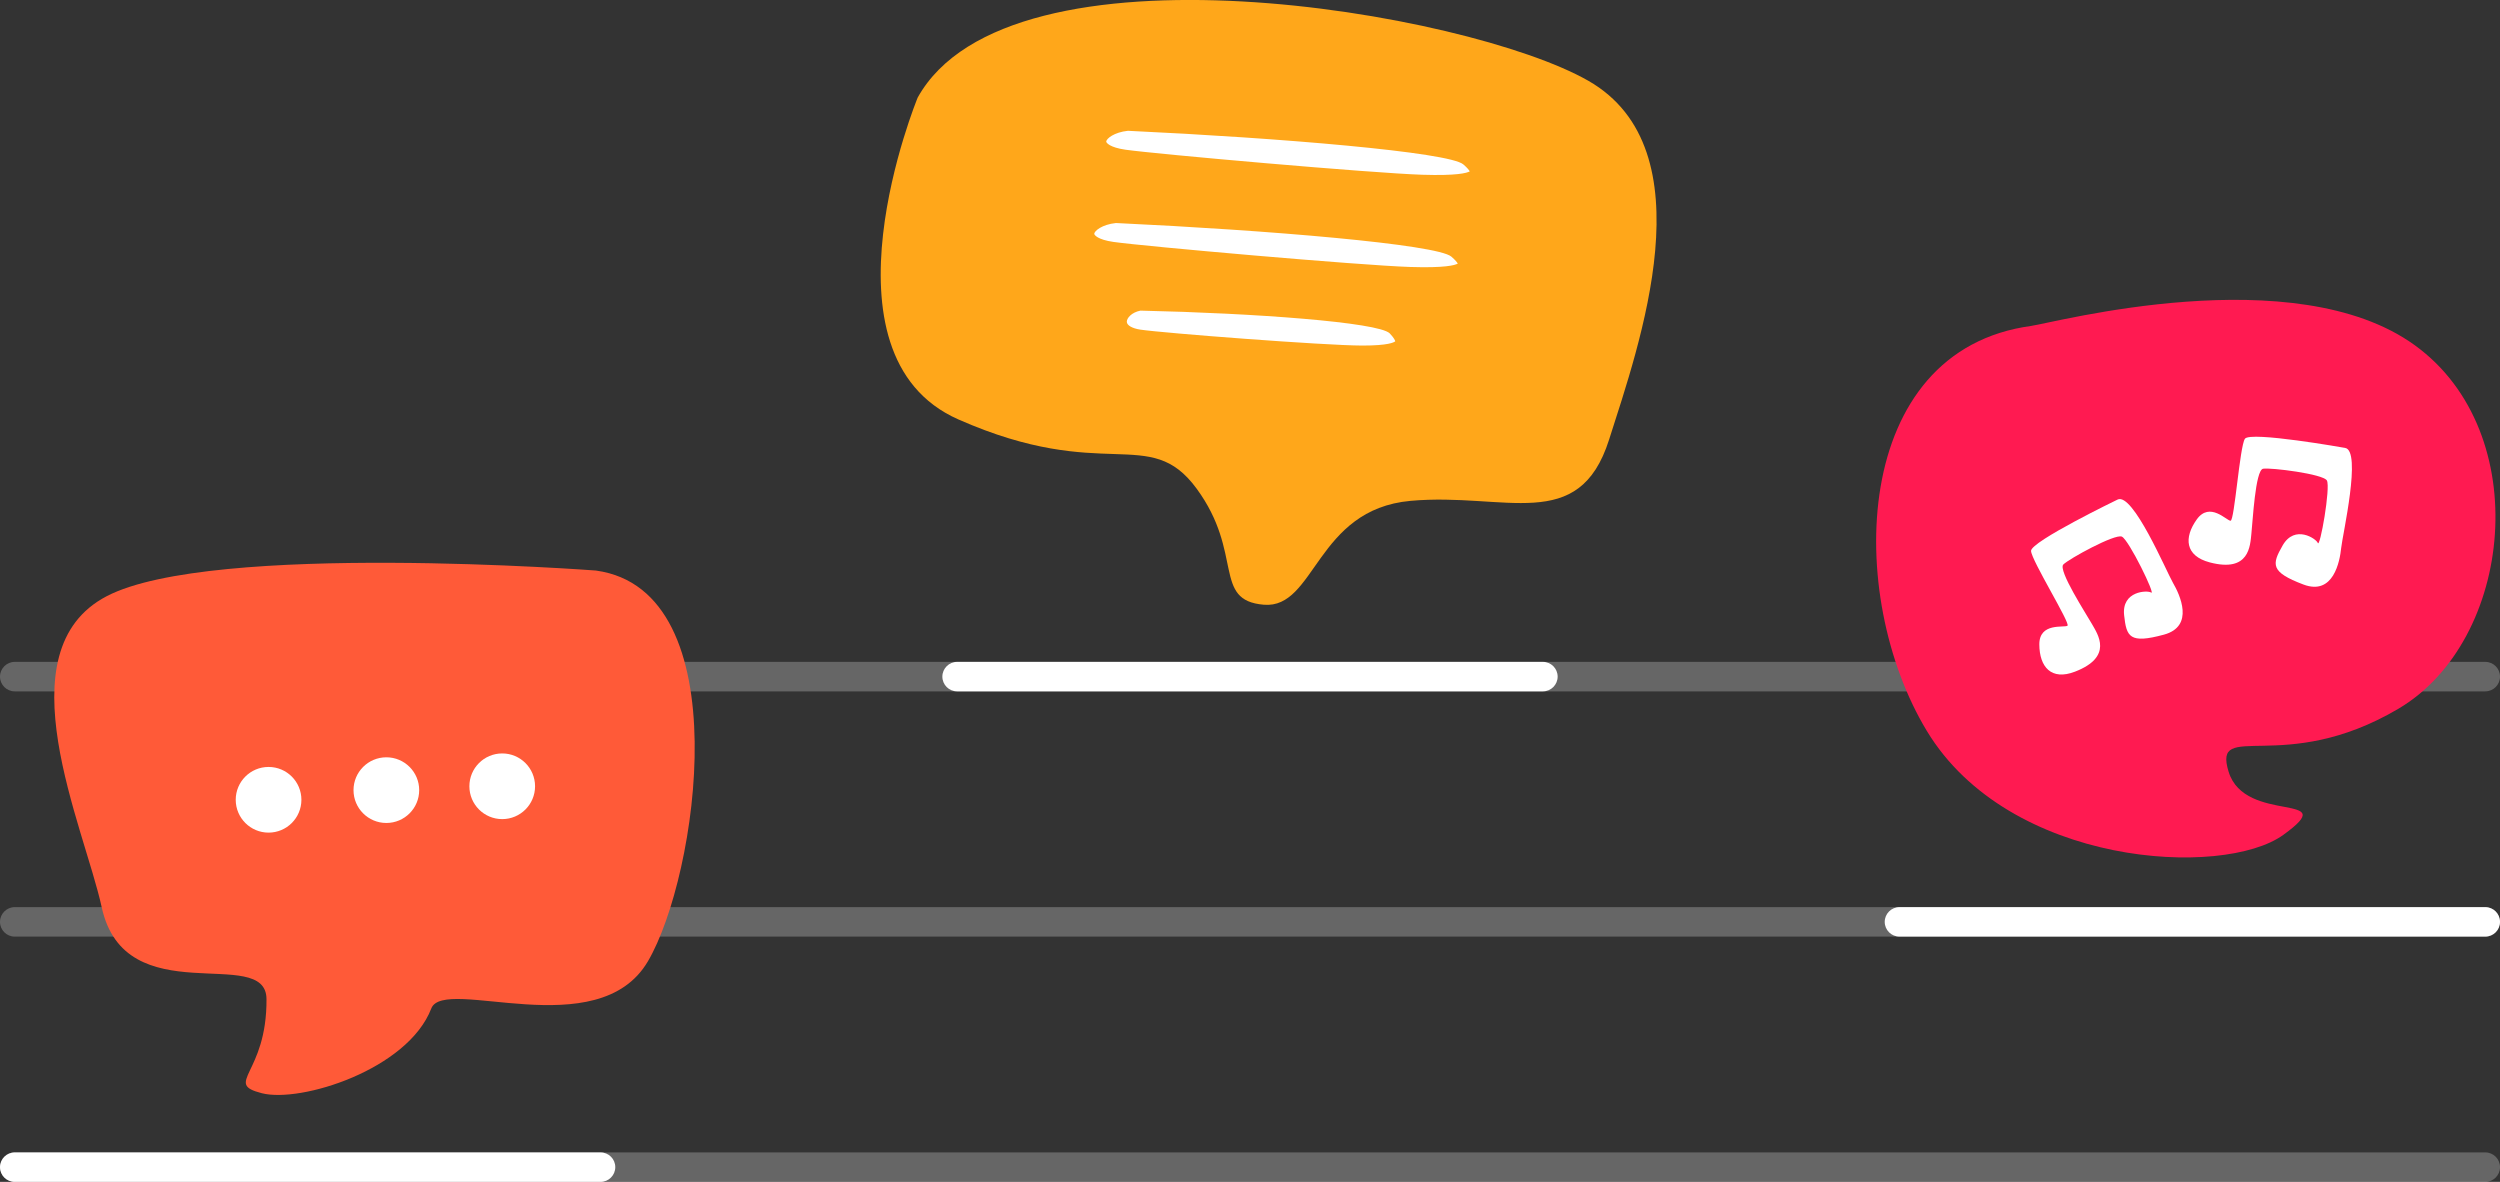 <?xml version="1.0" encoding="UTF-8"?><svg id="Isolation_Mode" xmlns="http://www.w3.org/2000/svg" viewBox="0 0 989.7 467.88"><rect x="0" y="0" width="989.7" height="467.88" fill="#333333" stroke="none"/><defs><style>.cls-1{fill:#ffa71a;}.cls-2,.cls-3,.cls-4{fill:#fff;}.cls-3,.cls-4{fill-rule:evenodd;}.cls-5{fill:#ff1a51;}.cls-6{fill:#ff5a38;}.cls-4{opacity:.25;}</style></defs><path class="cls-4" d="M5.84,456.21H983.86c3.22,0,5.84,2.61,5.84,5.84h0c0,3.22-2.61,5.84-5.84,5.84H5.84c-3.22,0-5.84-2.61-5.84-5.84H0c0-3.21,2.63-5.84,5.84-5.84h0Z"/><path class="cls-3" d="M5.84,456.21H237.74c3.22,0,5.84,2.61,5.84,5.84h0c0,3.22-2.61,5.84-5.84,5.84H5.84c-3.22,0-5.84-2.61-5.84-5.84H0c0-3.21,2.63-5.84,5.84-5.84h0Z"/><path class="cls-4" d="M5.84,359.11H983.86c3.22,0,5.84,2.61,5.84,5.84h0c0,3.22-2.61,5.84-5.84,5.84H5.84c-3.22,0-5.84-2.61-5.84-5.84H0c0-3.21,2.63-5.84,5.84-5.84h0Z"/><path class="cls-3" d="M751.96,359.11h231.9c3.22,0,5.84,2.61,5.84,5.84h0c0,3.22-2.61,5.84-5.84,5.84h-231.9c-3.22,0-5.84-2.61-5.84-5.84h0c0-3.21,2.63-5.84,5.84-5.84h0Z"/><path class="cls-4" d="M5.84,262.02H983.86c3.22,0,5.84,2.61,5.84,5.84h0c0,3.22-2.61,5.84-5.84,5.84H5.84c-3.22,0-5.84-2.61-5.84-5.84H0c0-3.21,2.63-5.84,5.84-5.84h0Z"/><path class="cls-3" d="M378.9,262.02h231.9c3.22,0,5.84,2.61,5.84,5.84h0c0,3.22-2.61,5.84-5.84,5.84h-231.9c-3.22,0-5.84-2.61-5.84-5.84h0c0-3.21,2.63-5.84,5.84-5.84h0Z"/><g><path class="cls-6" d="M235.98,225.87s-152.07-11.56-193.72,10.14c-41.65,21.7-8.99,91.08-2,123.14,9.26,42.47,65.08,14.54,65.24,36.35,.21,29.86-17.21,33.33-1.86,37.28,15.35,3.95,57.78-9.32,67.1-33.55,5.02-13.05,66.01,14.89,85.74-18.64,19.73-33.53,36.5-146.82-20.5-154.71Z"/><circle class="cls-2" cx="198.82" cy="311.27" r="13"/><circle class="cls-2" cx="152.95" cy="312.8" r="13"/><circle class="cls-2" cx="106.32" cy="316.62" r="13"/></g><g><path class="cls-1" d="M363.28,38.66s-41.89,101.79,16.12,127.38c58.02,25.6,75.56,1.82,94.33,27.41,18.77,25.6,6.13,44.25,26.6,45.95,20.48,1.71,20.51-37.7,58.05-41.12,37.54-3.41,66.66,13.35,78.61-24.19,11.94-37.54,39.53-114.84-8.25-142.14-47.78-27.3-229.18-58.6-265.46,6.7Z"/><g><path class="cls-2" d="M579.31,65.09c-5.64-4.87-72.58-10.49-132.79-13.31-5.5,.58-8.55,3.12-8.58,4.29,0,.42,1.31,2.29,7.57,3.19,11.91,1.71,97.5,9.28,117.56,9.92,13.73,.44,17.66-.7,18.78-1.34-.26-.45-.91-1.35-2.54-2.75Z"/><path class="cls-2" d="M451.48,122.97c-3.55,.7-5.41,2.98-5.4,4.41,.01,1.4,2.11,2.62,5.34,3.11,8.93,1.35,72.88,6.28,87.8,6.31,.08,0,.16,0,.24,0,10.07,0,12.39-1.24,12.9-1.69-.08-.33-.46-1.31-2.22-3.16-4.51-4.37-53.64-7.99-98.66-8.98Z"/><path class="cls-2" d="M574.57,101.6c-5.64-4.87-72.59-10.49-132.79-13.31-5.5,.58-8.55,3.12-8.58,4.29,0,.42,1.31,2.29,7.57,3.19,11.9,1.71,97.5,9.28,117.56,9.92,13.73,.44,17.66-.7,18.78-1.34-.26-.45-.91-1.35-2.54-2.75Z"/></g></g><g><path class="cls-5" d="M804.24,128.99c8.84-1.19,104.04-26.86,151.73,7.68,47.69,34.54,39.02,117.05-6.5,143.92-45.52,26.86-73.7,3.84-67.2,24.95,6.5,21.11,45.52,7.68,21.68,24.95-23.84,17.27-108.64,12.61-141.15-41.12-32.51-53.73-30.09-150.77,41.44-160.36Z"/><path class="cls-2" d="M928.37,177.32s-37.6-6.7-39.66-3.61c-2.06,3.09-4.12,32.45-5.67,32.45s-8.24-7.73-13.39-.52c-5.15,7.21-4.64,14.42,5.15,17,15.82,4.16,15.97-6.7,16.48-11.33,.52-4.64,1.55-25.24,4.64-25.75s23.69,2.06,25.24,4.64-2.77,27.21-3.61,24.72c-.52-1.55-9.06-7.45-13.91,1.03-4.29,7.51-4.9,10.48,8.24,15.45,11.92,4.51,14.42-9.27,14.94-14.42,.52-5.15,8.24-38.63,1.55-39.66Z"/><path class="cls-2" d="M838.29,197.78s-34.38,16.61-34.24,20.32c.14,3.71,15.68,28.7,14.43,29.61-1.25,.91-11.2-1.43-11.15,7.43,.05,8.86,4.7,14.4,14.13,10.75,15.26-5.9,9.01-14.78,6.71-18.84-2.3-4.06-13.54-21.35-11.34-23.58,2.2-2.23,20.4-12.22,23.16-11.04,2.76,1.18,13.7,23.67,11.57,22.14-1.32-.95-11.71-.73-10.66,8.99,.93,8.6,2.17,11.36,15.73,7.69,12.3-3.33,6.25-15.96,3.65-20.44-2.6-4.47-15.96-36.12-21.99-33.03Z"/></g></svg>
